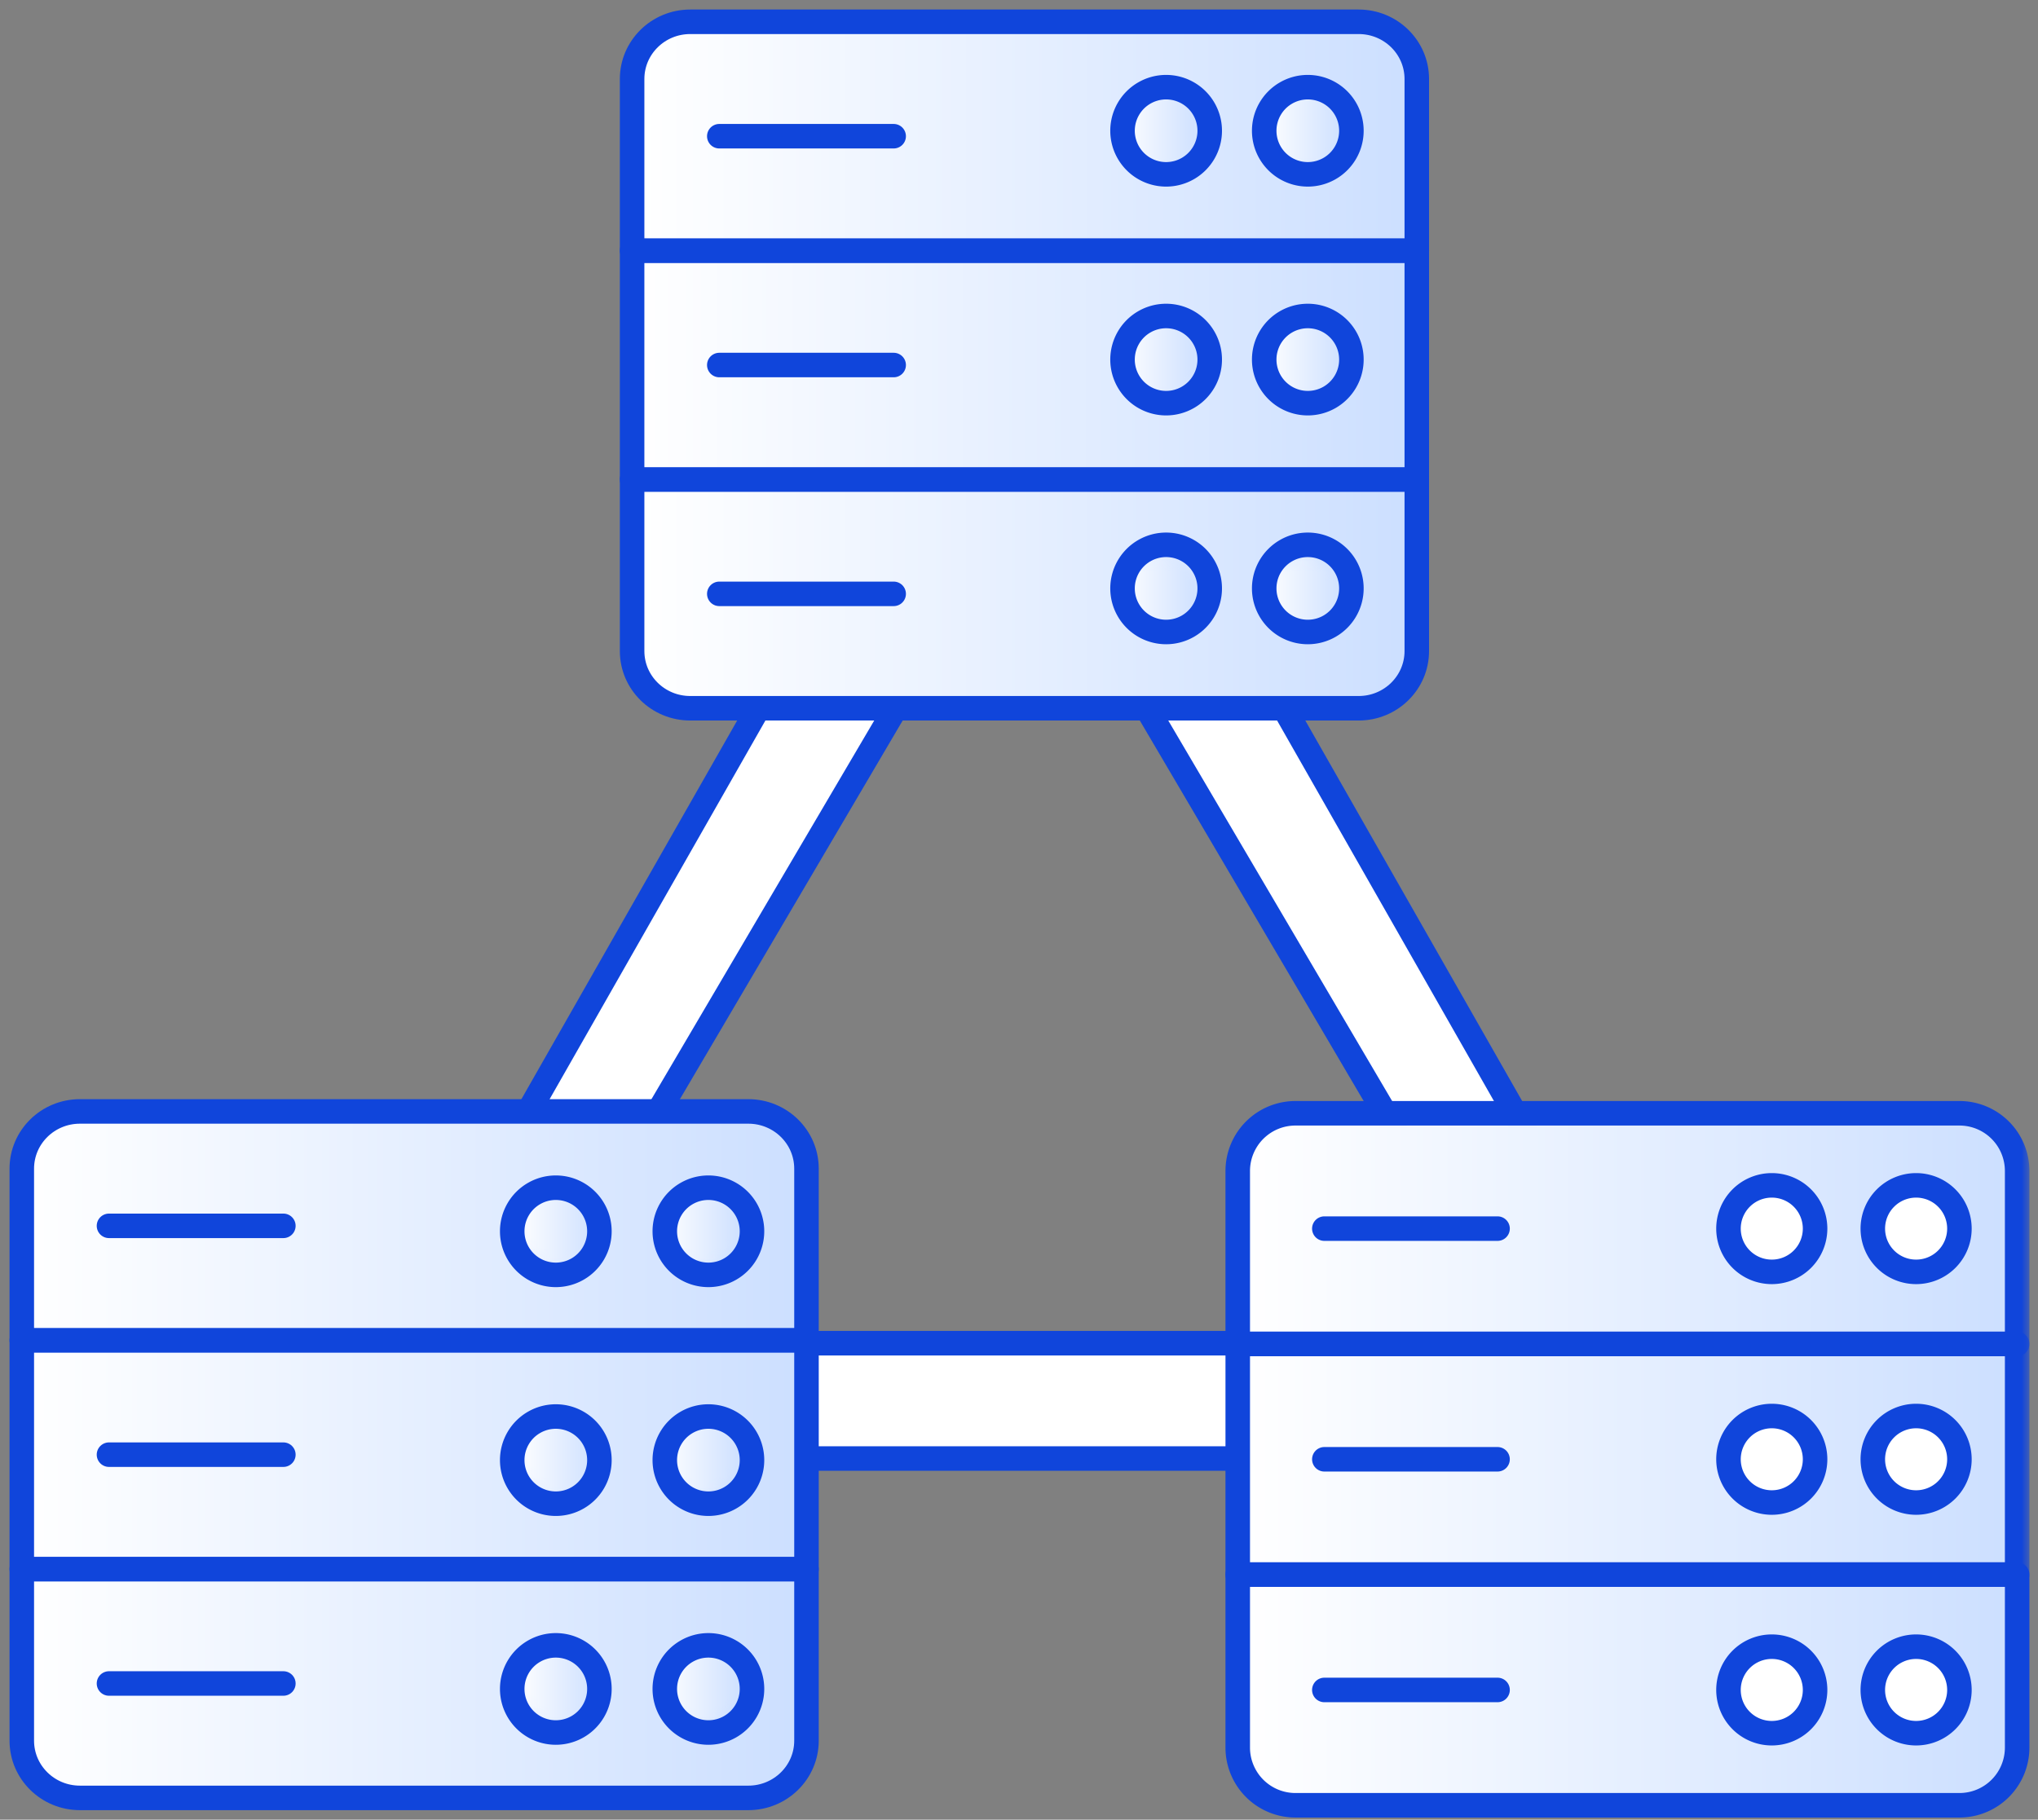 <svg width="187" height="167" viewBox="0 0 187 167" version="1.1" xmlns="http://www.w3.org/2000/svg" xmlns:xlink="http://www.w3.org/1999/xlink"><rect x="0" y="0" width="187" height="167" fill="#808080" stroke="none"/><title>webhosting-guaranteed-resources</title><defs><path d="M5.459.034A5.315 5.315 0 0 0 .148 5.352v53.182a5.315 5.315 0 0 0 5.311 5.318h61.082a5.315 5.315 0 0 0 5.311-5.318V5.352A5.315 5.315 0 0 0 66.541.034H5.459z" id="a"/><linearGradient x1="0%" y1="50%" x2="100%" y2="50%" id="b"><stop stop-color="#FFF" offset="0%"/><stop stop-color="#CCDFFF" offset="100%"/></linearGradient><path d="M.148.013v15.632c0 2.877 2.377 5.21 5.311 5.21h61.082c2.934 0 5.311-2.333 5.311-5.21V.013H.148z" id="d"/><path d="M.05.875h16.2H.05z" id="f"/><path d="M.05.875h16.2H.05z" id="h"/><path d="M5.459.013C2.525.013.148 2.346.148 5.223v15.632h71.704V5.224c0-2.878-2.377-5.21-5.311-5.21H5.459z" id="j"/><path d="M.05.875h16.2H.05z" id="l"/><path d="M.703 4.36a3.797 3.797 0 1 0 7.594 0 3.797 3.797 0 0 0-7.594 0" id="n"/><path d="M.422 4.36a3.797 3.797 0 1 0 7.594 0 3.797 3.797 0 0 0-7.594 0" id="p"/><path d="M.703 4.36a3.797 3.797 0 1 0 7.594 0 3.797 3.797 0 0 0-7.594 0" id="r"/><path d="M.422 4.36a3.797 3.797 0 1 0 7.594 0 3.797 3.797 0 0 0-7.594 0" id="t"/><path d="M.703 4.36a3.797 3.797 0 1 0 7.594 0 3.797 3.797 0 0 0-7.594 0" id="v"/><path d="M.422 4.36a3.797 3.797 0 1 0 7.594 0 3.797 3.797 0 0 0-7.594 0" id="x"/><path d="M6.034.034C3.107.034.736 2.415.736 5.352v53.182c0 2.937 2.371 5.318 5.298 5.318h60.932c2.926 0 5.298-2.381 5.298-5.318V5.352c0-2.937-2.372-5.318-5.298-5.318H6.034z" id="z"/><path id="B" d="M0 167h185.411V.294H0z"/><path d="M5.74.443C2.813.443.442 2.825.442 5.761v53.182c0 2.937 2.37 5.318 5.298 5.318H66.67c2.926 0 5.299-2.381 5.299-5.318V5.761c0-2.936-2.373-5.318-5.299-5.318H5.74z" id="D"/><path d="M.442.434v15.632c0 2.877 2.37 5.21 5.298 5.21H66.67c2.926 0 5.299-2.333 5.299-5.21V.434H.442z" id="F"/><path d="M.143 1.375H15.57.143z" id="H"/><path d="M.143 1.375H15.57.143z" id="J"/><path d="M5.74.434C2.813.434.442 2.767.442 5.644v15.632H71.97V5.645c0-2.878-2.373-5.21-5.299-5.21H5.74z" id="L"/><path d="M.143 1.375H15.57.143z" id="N"/><path d="M.984 3.857c0 2.13 1.7 3.857 3.797 3.857 2.097 0 3.797-1.727 3.797-3.857S6.878 0 4.781 0C2.684 0 .984 1.727.984 3.857" id="P"/><path d="M.703 3.857c0 2.13 1.7 3.857 3.797 3.857 2.097 0 3.797-1.727 3.797-3.857S6.597 0 4.5 0C2.403 0 .703 1.727.703 3.857" id="R"/><path d="M.984 3.857c0 2.13 1.7 3.857 3.797 3.857 2.097 0 3.797-1.727 3.797-3.857S6.878 0 4.781 0C2.684 0 .984 1.727.984 3.857" id="T"/><path d="M.703 3.857c0 2.13 1.7 3.857 3.797 3.857 2.097 0 3.797-1.727 3.797-3.857S6.597 0 4.5 0C2.403 0 .703 1.727.703 3.857" id="V"/><path d="M.984 3.857c0 2.13 1.7 3.857 3.797 3.857 2.097 0 3.797-1.727 3.797-3.857S6.878 0 4.781 0C2.684 0 .984 1.727.984 3.857" id="X"/><path d="M.703 3.857c0 2.13 1.7 3.857 3.797 3.857 2.097 0 3.797-1.727 3.797-3.857S6.597 0 4.5 0C2.403 0 .703 1.727.703 3.857" id="Z"/></defs><g stroke="none" stroke-width="1" fill="none" fill-rule="evenodd"><path d="M47.907 123.27h91.597L93.706 45.41l-45.8 77.862zm100.063 10.583H39.44a5.289 5.289 0 0 1-4.76-7.606l54.266-95.242a5.294 5.294 0 0 1 9.52 0l54.266 95.242a5.295 5.295 0 0 1-.272 5.12 5.3 5.3 0 0 1-4.49 2.486z" fill="#FFF"/><path d="M47.907 123.27h91.597L93.706 45.41l-45.8 77.862zm100.063 10.583H39.44a5.289 5.289 0 0 1-4.76-7.606l54.266-95.242a5.294 5.294 0 0 1 9.52 0l54.266 95.242a5.295 5.295 0 0 1-.272 5.12 5.3 5.3 0 0 1-4.49 2.486z" stroke="#1045DB" stroke-width="2.25" stroke-linejoin="round"/><g transform="translate(2 102)"><mask id="c" fill="#fff"><use xlink:href="#a"/></mask><path d="M5.459.034A5.315 5.315 0 0 0 .148 5.352v53.182a5.315 5.315 0 0 0 5.311 5.318h61.082a5.315 5.315 0 0 0 5.311-5.318V5.352A5.315 5.315 0 0 0 66.541.034H5.459z" fill="url(#b)" mask="url(#c)"/></g><g transform="translate(2 144)"><mask id="e" fill="#fff"><use xlink:href="#d"/></mask><path d="M.148.013v15.632c0 2.877 2.377 5.21 5.311 5.21h61.082c2.934 0 5.311-2.333 5.311-5.21V.013H.148z" fill="url(#b)" mask="url(#e)"/></g><path d="M68.667 165H7.333C4.388 165 2 162.65 2 159.75V144h72v15.75c0 2.9-2.388 5.25-5.333 5.25z" stroke="#1045DB" stroke-width="2.25" stroke-linecap="round" stroke-linejoin="round"/><g transform="translate(10 154)"><mask id="g" fill="#fff"><use xlink:href="#f"/></mask><path d="M.05.875h16.2H.05z" fill="url(#b)" mask="url(#g)"/></g><path d="M10 154.5h16" stroke="#1045DB" stroke-width="2.25" stroke-linecap="round" stroke-linejoin="round"/><path fill="url(#b)" d="M1 144h72v-21H1z" transform="translate(1)"/><path stroke="#1045DB" stroke-width="2.25" stroke-linecap="round" stroke-linejoin="round" d="M2 144h72v-21H2z"/><g transform="translate(10 133)"><mask id="i" fill="#fff"><use xlink:href="#h"/></mask><path d="M.05.875h16.2H.05z" fill="url(#b)" mask="url(#i)"/></g><path d="M10 133.5h16" stroke="#1045DB" stroke-width="2.25" stroke-linecap="round" stroke-linejoin="round"/><g transform="translate(2 102)"><mask id="k" fill="#fff"><use xlink:href="#j"/></mask><path d="M5.459.013C2.525.013.148 2.346.148 5.223v15.632h71.704V5.224c0-2.878-2.377-5.21-5.311-5.21H5.459z" fill="url(#b)" mask="url(#k)"/></g><path d="M74 123H2v-15.75c0-2.9 2.388-5.25 5.333-5.25h61.334c2.945 0 5.333 2.35 5.333 5.25V123z" stroke="#1045DB" stroke-width="2.25" stroke-linecap="round" stroke-linejoin="round"/><g transform="translate(10 112)"><mask id="m" fill="#fff"><use xlink:href="#l"/></mask><path d="M.05.875h16.2H.05z" fill="url(#b)" mask="url(#m)"/></g><path d="M10 112.5h16" stroke="#1045DB" stroke-width="2.25" stroke-linecap="round" stroke-linejoin="round"/><g transform="translate(60 108)"><mask id="o" fill="#fff"><use xlink:href="#n"/></mask><path d="M.703 4.36a3.797 3.797 0 1 0 7.594 0 3.797 3.797 0 0 0-7.594 0" fill="url(#b)" mask="url(#o)"/></g><path d="M69 113a4 4 0 1 1-8 0 4 4 0 0 1 8 0z" stroke="#1045DB" stroke-width="2.25" stroke-linecap="round" stroke-linejoin="round"/><g transform="translate(47 108)"><mask id="q" fill="#fff"><use xlink:href="#p"/></mask><path d="M.422 4.36a3.797 3.797 0 1 0 7.594 0 3.797 3.797 0 0 0-7.594 0" fill="url(#b)" mask="url(#q)"/></g><path d="M55 113a4 4 0 1 1-8 0 4 4 0 0 1 8 0z" stroke="#1045DB" stroke-width="2.25" stroke-linecap="round" stroke-linejoin="round"/><g transform="translate(60 129)"><mask id="s" fill="#fff"><use xlink:href="#r"/></mask><path d="M.703 4.36a3.797 3.797 0 1 0 7.594 0 3.797 3.797 0 0 0-7.594 0" fill="url(#b)" mask="url(#s)"/></g><path d="M69 134a4 4 0 1 1-8 0 4 4 0 0 1 8 0z" stroke="#1045DB" stroke-width="2.25" stroke-linecap="round" stroke-linejoin="round"/><g transform="translate(47 129)"><mask id="u" fill="#fff"><use xlink:href="#t"/></mask><path d="M.422 4.36a3.797 3.797 0 1 0 7.594 0 3.797 3.797 0 0 0-7.594 0" fill="url(#b)" mask="url(#u)"/></g><path d="M55 134a4 4 0 1 1-8 0 4 4 0 0 1 8 0z" stroke="#1045DB" stroke-width="2.25" stroke-linecap="round" stroke-linejoin="round"/><g transform="translate(60 150)"><mask id="w" fill="#fff"><use xlink:href="#v"/></mask><path d="M.703 4.36a3.797 3.797 0 1 0 7.594 0 3.797 3.797 0 0 0-7.594 0" fill="url(#b)" mask="url(#w)"/></g><path d="M69 155a4 4 0 1 1-8 0 4 4 0 0 1 8 0z" stroke="#1045DB" stroke-width="2.25" stroke-linecap="round" stroke-linejoin="round"/><g transform="translate(47 150)"><mask id="y" fill="#fff"><use xlink:href="#x"/></mask><path d="M.422 4.36a3.797 3.797 0 1 0 7.594 0 3.797 3.797 0 0 0-7.594 0" fill="url(#b)" mask="url(#y)"/></g><path d="M55 155a4 4 0 1 1-8 0 4 4 0 0 1 8 0z" stroke="#1045DB" stroke-width="2.25" stroke-linecap="round" stroke-linejoin="round"/><g transform="translate(113 102)"><mask id="A" fill="#fff"><use xlink:href="#z"/></mask><path d="M6.034.034C3.107.034.736 2.415.736 5.352v53.182c0 2.937 2.371 5.318 5.298 5.318h60.932c2.926 0 5.298-2.381 5.298-5.318V5.352c0-2.937-2.372-5.318-5.298-5.318H6.034z" fill="url(#b)" mask="url(#A)"/></g><g transform="translate(1)"><path d="M178.79 165.677h-60.921a5.295 5.295 0 0 1-5.298-5.292v-15.877h71.516v15.877a5.295 5.295 0 0 1-5.297 5.292zM120.517 155.093h15.893" stroke="#1045DB" stroke-width="2.25" stroke-linecap="round" stroke-linejoin="round"/><mask id="C" fill="#fff"><use xlink:href="#B"/></mask><path stroke="#1045DB" stroke-width="2.25" stroke-linecap="round" stroke-linejoin="round" mask="url(#C)" d="M112.571 144.508h71.516v-21.169h-71.516zM120.517 133.924h15.893"/><path d="M184.087 123.34h-71.516v-15.878a5.295 5.295 0 0 1 5.298-5.292h60.92a5.295 5.295 0 0 1 5.298 5.292v15.877zM120.517 112.755h15.893" stroke="#1045DB" stroke-width="2.25" stroke-linecap="round" stroke-linejoin="round" mask="url(#C)"/><path d="M178.79 112.755a3.971 3.971 0 0 1-3.974 3.969 3.971 3.971 0 0 1-3.973-3.97 3.971 3.971 0 0 1 3.973-3.969 3.971 3.971 0 0 1 3.974 3.97" fill="#FFF" mask="url(#C)"/><path d="M178.79 112.755a3.971 3.971 0 0 1-3.974 3.969 3.971 3.971 0 0 1-3.973-3.97 3.971 3.971 0 0 1 3.973-3.969 3.971 3.971 0 0 1 3.974 3.97z" stroke="#1045DB" stroke-width="2.25" stroke-linecap="round" stroke-linejoin="round" mask="url(#C)"/><path d="M165.546 112.755a3.971 3.971 0 0 1-3.973 3.969 3.971 3.971 0 0 1-3.973-3.97 3.971 3.971 0 0 1 3.973-3.969 3.971 3.971 0 0 1 3.973 3.97" fill="#FFF" mask="url(#C)"/><path d="M165.546 112.755a3.971 3.971 0 0 1-3.973 3.969 3.971 3.971 0 0 1-3.973-3.97 3.971 3.971 0 0 1 3.973-3.969 3.971 3.971 0 0 1 3.973 3.97z" stroke="#1045DB" stroke-width="2.25" stroke-linecap="round" stroke-linejoin="round" mask="url(#C)"/><path d="M178.79 133.924a3.971 3.971 0 0 1-3.974 3.969 3.971 3.971 0 0 1-3.973-3.97 3.971 3.971 0 0 1 3.973-3.969 3.971 3.971 0 0 1 3.974 3.97" fill="#FFF" mask="url(#C)"/><path d="M178.79 133.924a3.971 3.971 0 0 1-3.974 3.969 3.971 3.971 0 0 1-3.973-3.97 3.971 3.971 0 0 1 3.973-3.969 3.971 3.971 0 0 1 3.974 3.97z" stroke="#1045DB" stroke-width="2.25" stroke-linecap="round" stroke-linejoin="round" mask="url(#C)"/><path d="M165.546 133.924a3.971 3.971 0 0 1-3.973 3.969 3.971 3.971 0 0 1-3.973-3.97 3.971 3.971 0 0 1 3.973-3.969 3.971 3.971 0 0 1 3.973 3.97" fill="#FFF" mask="url(#C)"/><path d="M165.546 133.924a3.971 3.971 0 0 1-3.973 3.969 3.971 3.971 0 0 1-3.973-3.97 3.971 3.971 0 0 1 3.973-3.969 3.971 3.971 0 0 1 3.973 3.97z" stroke="#1045DB" stroke-width="2.25" stroke-linecap="round" stroke-linejoin="round" mask="url(#C)"/><path d="M178.79 155.093a3.971 3.971 0 0 1-3.974 3.969 3.971 3.971 0 0 1-3.973-3.97 3.971 3.971 0 0 1 3.973-3.969 3.971 3.971 0 0 1 3.974 3.97" fill="#FFF" mask="url(#C)"/><path d="M178.79 155.093a3.971 3.971 0 0 1-3.974 3.969 3.971 3.971 0 0 1-3.973-3.97 3.971 3.971 0 0 1 3.973-3.969 3.971 3.971 0 0 1 3.974 3.97z" stroke="#1045DB" stroke-width="2.25" stroke-linecap="round" stroke-linejoin="round" mask="url(#C)"/><path d="M165.546 155.093a3.971 3.971 0 0 1-3.973 3.969 3.971 3.971 0 0 1-3.973-3.97 3.971 3.971 0 0 1 3.973-3.969 3.971 3.971 0 0 1 3.973 3.97" fill="#FFF" mask="url(#C)"/><path d="M165.546 155.093a3.971 3.971 0 0 1-3.973 3.969 3.971 3.971 0 0 1-3.973-3.97 3.971 3.971 0 0 1 3.973-3.969 3.971 3.971 0 0 1 3.973 3.97z" stroke="#1045DB" stroke-width="2.25" stroke-linecap="round" stroke-linejoin="round" mask="url(#C)"/></g><g transform="translate(58 1)"><mask id="E" fill="#fff"><use xlink:href="#D"/></mask><path d="M5.74.443C2.813.443.442 2.825.442 5.761v53.182c0 2.937 2.37 5.318 5.298 5.318H66.67c2.926 0 5.299-2.381 5.299-5.318V5.761c0-2.936-2.373-5.318-5.299-5.318H5.74z" fill="url(#b)" mask="url(#E)"/></g><g transform="translate(58 44)"><mask id="G" fill="#fff"><use xlink:href="#F"/></mask><path d="M.442.434v15.632c0 2.877 2.37 5.21 5.298 5.21H66.67c2.926 0 5.299-2.333 5.299-5.21V.434H.442z" fill="url(#b)" mask="url(#G)"/></g><path d="M124.667 65H63.333C60.388 65 58 62.65 58 59.75V44h72v15.75c0 2.9-2.388 5.25-5.333 5.25z" stroke="#1045DB" stroke-width="2.25" stroke-linecap="round" stroke-linejoin="round"/><g transform="translate(66 53)"><mask id="I" fill="#fff"><use xlink:href="#H"/></mask><path d="M.143 1.375H15.57.143z" fill="url(#b)" mask="url(#I)"/></g><path d="M66 54.5h16" stroke="#1045DB" stroke-width="2.25" stroke-linecap="round" stroke-linejoin="round"/><path fill="url(#b)" d="M57 44h72V23H57z" transform="translate(1)"/><path stroke="#1045DB" stroke-width="2.25" stroke-linecap="round" stroke-linejoin="round" d="M58 44h72V23H58z"/><g transform="translate(66 32)"><mask id="K" fill="#fff"><use xlink:href="#J"/></mask><path d="M.143 1.375H15.57.143z" fill="url(#b)" mask="url(#K)"/></g><path d="M66 33.5h16" stroke="#1045DB" stroke-width="2.25" stroke-linecap="round" stroke-linejoin="round"/><g transform="translate(58 1)"><mask id="M" fill="#fff"><use xlink:href="#L"/></mask><path d="M5.74.434C2.813.434.442 2.767.442 5.644v15.632H71.97V5.645c0-2.878-2.373-5.21-5.299-5.21H5.74z" fill="url(#b)" mask="url(#M)"/></g><path d="M130 23H58V7.25C58 4.35 60.388 2 63.333 2h61.334C127.612 2 130 4.35 130 7.25V23z" stroke="#1045DB" stroke-width="2.25" stroke-linecap="round" stroke-linejoin="round"/><g transform="translate(66 11)"><mask id="O" fill="#fff"><use xlink:href="#N"/></mask><path d="M.143 1.375H15.57.143z" fill="url(#b)" mask="url(#O)"/></g><path d="M66 12.5h16" stroke="#1045DB" stroke-width="2.25" stroke-linecap="round" stroke-linejoin="round"/><g transform="translate(115 8)"><mask id="Q" fill="#fff"><use xlink:href="#P"/></mask><path d="M.984 3.857c0 2.13 1.7 3.857 3.797 3.857 2.097 0 3.797-1.727 3.797-3.857S6.878 0 4.781 0C2.684 0 .984 1.727.984 3.857" fill="url(#b)" mask="url(#Q)"/></g><path d="M124 12a4 4 0 1 1-8 0 4 4 0 0 1 8 0z" stroke="#1045DB" stroke-width="2.25" stroke-linecap="round" stroke-linejoin="round"/><g transform="translate(102 8)"><mask id="S" fill="#fff"><use xlink:href="#R"/></mask><path d="M.703 3.857c0 2.13 1.7 3.857 3.797 3.857 2.097 0 3.797-1.727 3.797-3.857S6.597 0 4.5 0C2.403 0 .703 1.727.703 3.857" fill="url(#b)" mask="url(#S)"/></g><path d="M111 12a4 4 0 1 1-8 0 4 4 0 0 1 8 0z" stroke="#1045DB" stroke-width="2.25" stroke-linecap="round" stroke-linejoin="round"/><g transform="translate(115 29)"><mask id="U" fill="#fff"><use xlink:href="#T"/></mask><path d="M.984 3.857c0 2.13 1.7 3.857 3.797 3.857 2.097 0 3.797-1.727 3.797-3.857S6.878 0 4.781 0C2.684 0 .984 1.727.984 3.857" fill="url(#b)" mask="url(#U)"/></g><path d="M124 33a4 4 0 1 1-8 0 4 4 0 0 1 8 0z" stroke="#1045DB" stroke-width="2.25" stroke-linecap="round" stroke-linejoin="round"/><g transform="translate(102 29)"><mask id="W" fill="#fff"><use xlink:href="#V"/></mask><path d="M.703 3.857c0 2.13 1.7 3.857 3.797 3.857 2.097 0 3.797-1.727 3.797-3.857S6.597 0 4.5 0C2.403 0 .703 1.727.703 3.857" fill="url(#b)" mask="url(#W)"/></g><path d="M111 33a4 4 0 1 1-8 0 4 4 0 0 1 8 0z" stroke="#1045DB" stroke-width="2.25" stroke-linecap="round" stroke-linejoin="round"/><g transform="translate(115 51)"><mask id="Y" fill="#fff"><use xlink:href="#X"/></mask><path d="M.984 3.857c0 2.13 1.7 3.857 3.797 3.857 2.097 0 3.797-1.727 3.797-3.857S6.878 0 4.781 0C2.684 0 .984 1.727.984 3.857" fill="url(#b)" mask="url(#Y)"/></g><path d="M124 54a4 4 0 1 1-8 0 4 4 0 0 1 8 0z" stroke="#1045DB" stroke-width="2.25" stroke-linecap="round" stroke-linejoin="round"/><g transform="translate(102 51)"><mask id="aa" fill="#fff"><use xlink:href="#Z"/></mask><path d="M.703 3.857c0 2.13 1.7 3.857 3.797 3.857 2.097 0 3.797-1.727 3.797-3.857S6.597 0 4.5 0C2.403 0 .703 1.727.703 3.857" fill="url(#b)" mask="url(#aa)"/></g><path d="M111 54a4 4 0 1 1-8 0 4 4 0 0 1 8 0z" stroke="#1045DB" stroke-width="2.25" stroke-linecap="round" stroke-linejoin="round"/></g></svg>